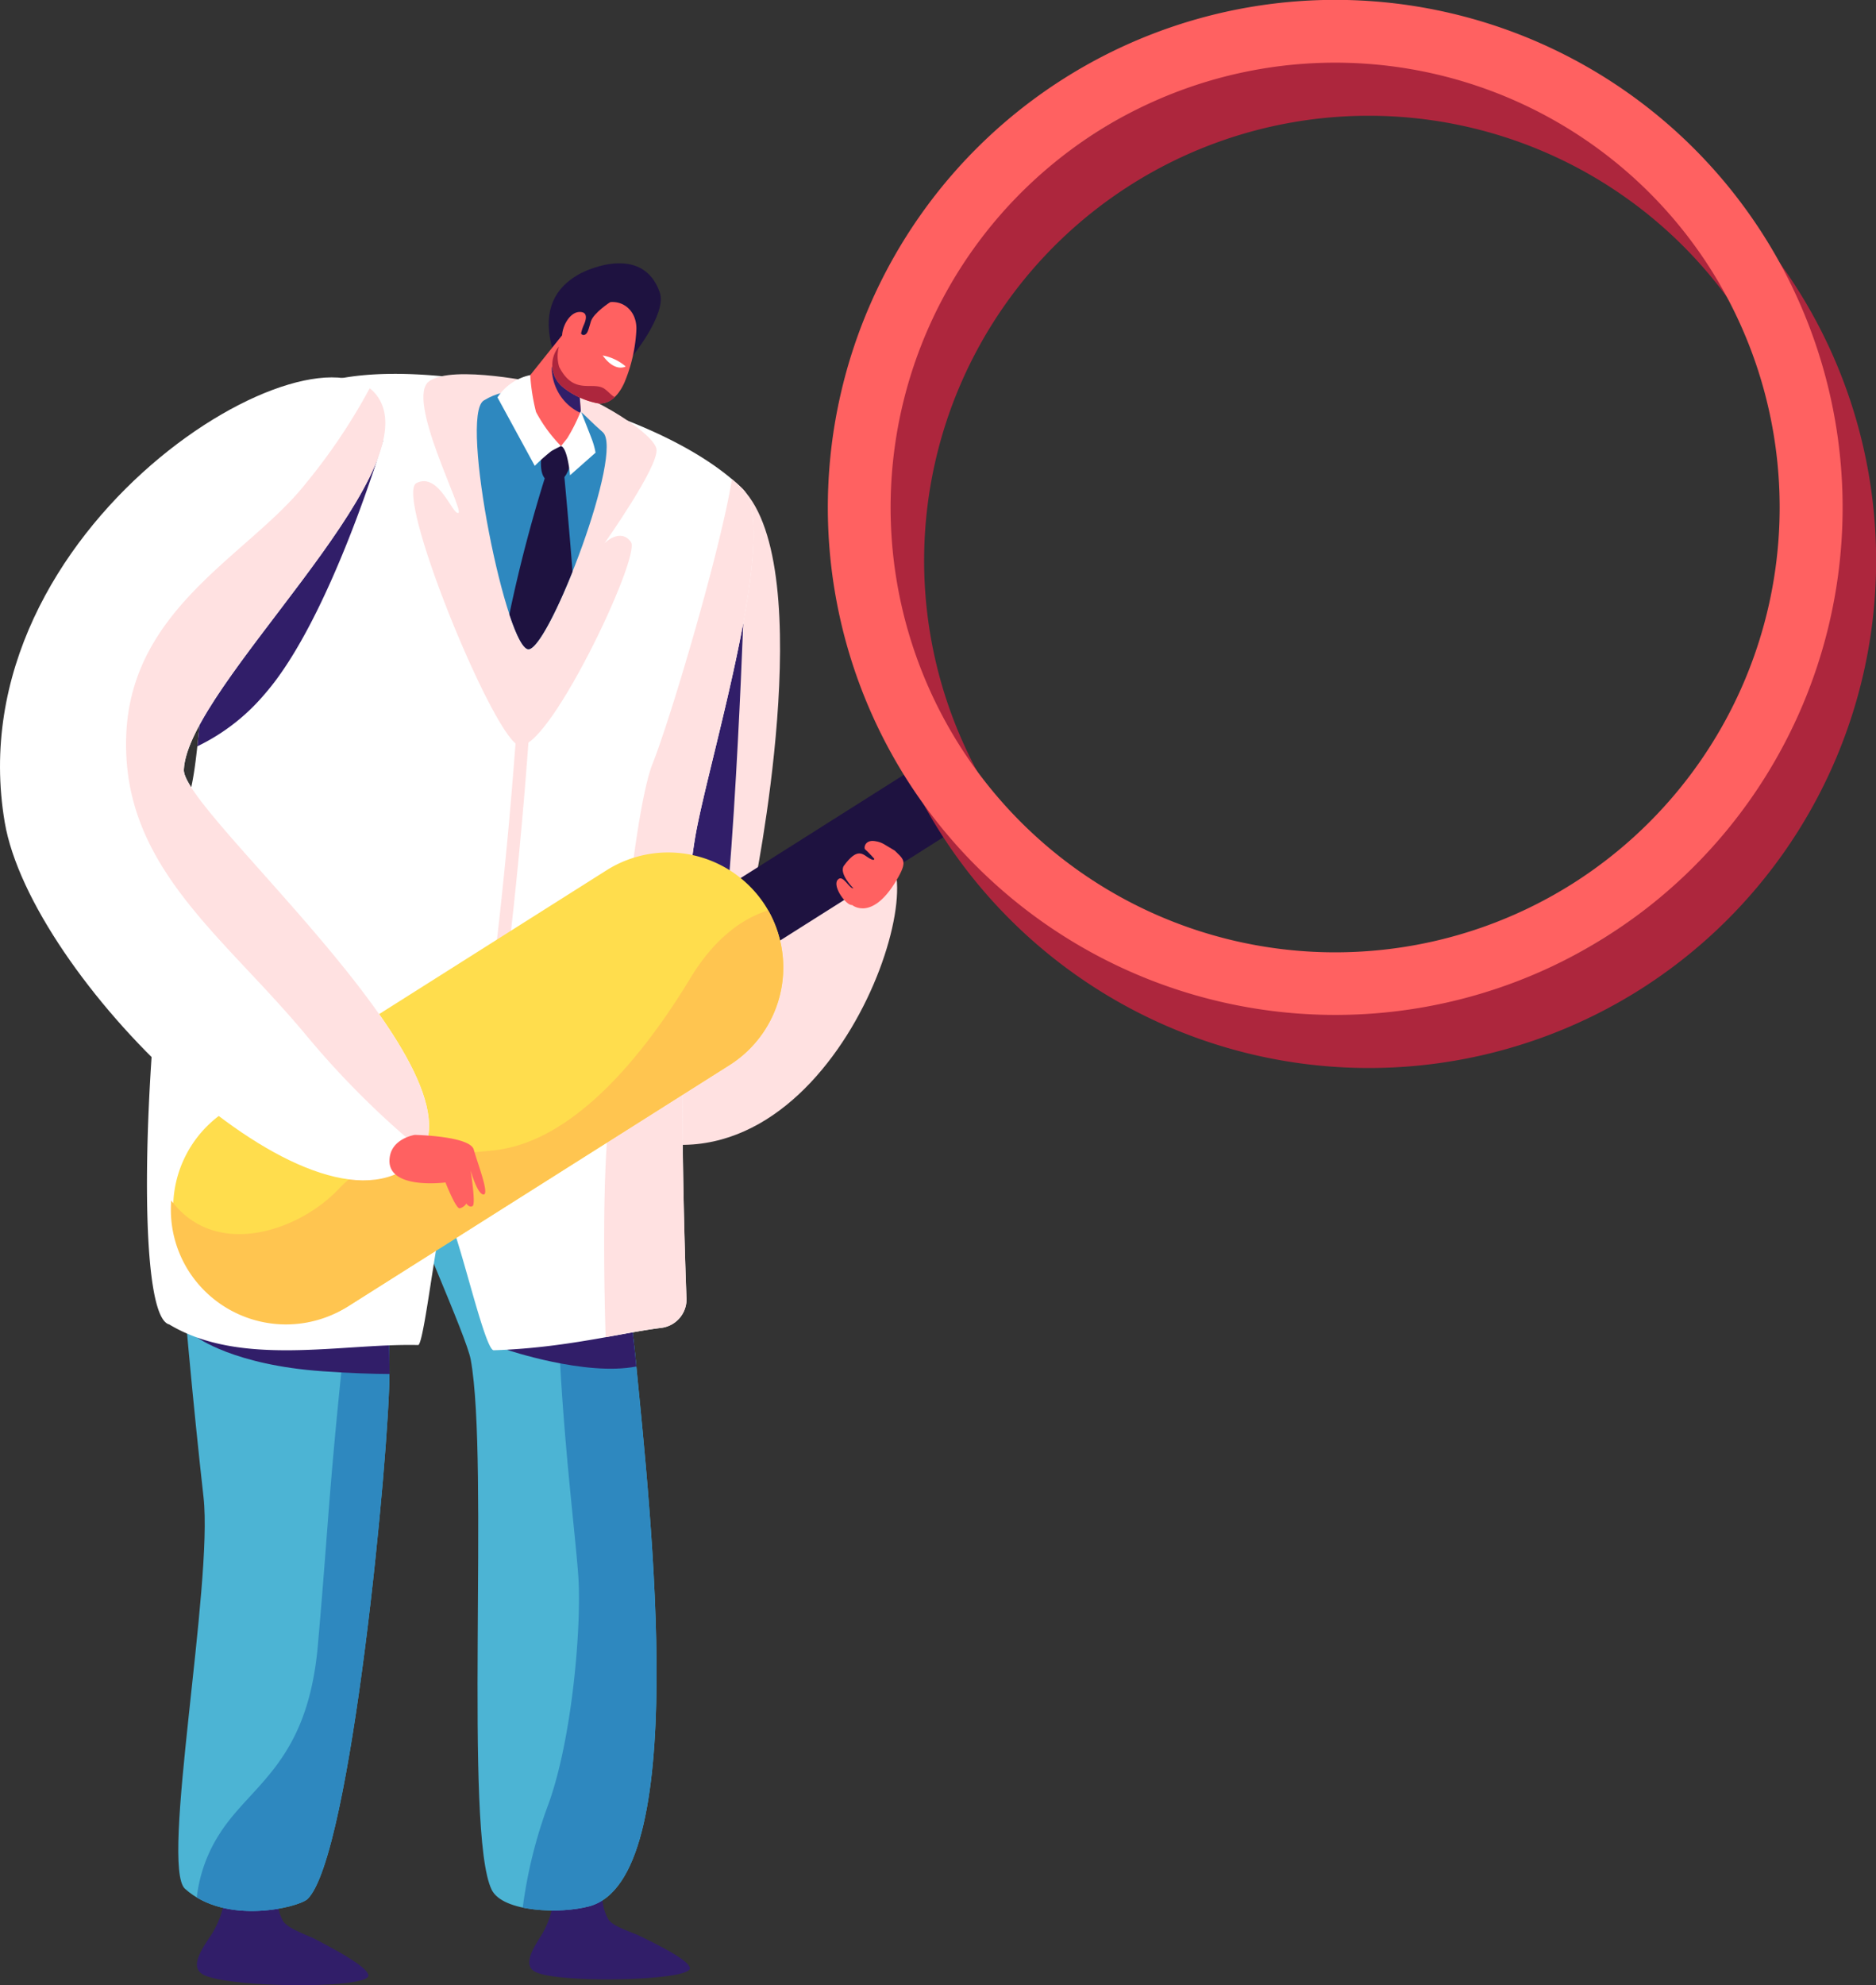 <svg xmlns="http://www.w3.org/2000/svg" xmlns:xlink="http://www.w3.org/1999/xlink" width="177.524" height="187.769" viewBox="0 0 177.524 187.769">
  <rect x="0" y="0" width="177.524" height="187.769" fill="#333333" stroke="none"/>
  <defs>
    <clipPath id="clip-path">
      <rect id="Rectangle_1509" data-name="Rectangle 1509" width="177.524" height="187.769" fill="none"/>
    </clipPath>
  </defs>
  <g id="Group_1779" data-name="Group 1779" transform="translate(-97.476 -378.87)">
    <g id="Group_1684" data-name="Group 1684" transform="translate(97.476 378.87)">
      <g id="Group_1683" data-name="Group 1683" clip-path="url(#clip-path)">
        <g id="Group_1682" data-name="Group 1682">
          <g id="Group_1681" data-name="Group 1681" clip-path="url(#clip-path)">
            <path id="Path_10292" data-name="Path 10292" d="M245.685,200.5c7.355,7.614,1.067,37.989,1.067,37.989s6.87-5.594,12.2-3.574-5.154,33.432-24.306,26.715.462-72.076,11.035-61.13" transform="translate(-175.44 -154.283)" fill="#ffe1e1"/>
            <path id="Path_10293" data-name="Path 10293" d="M269.868,261.316s-1.217,34.649-3.4,37.639-8.751-.624-8.751-.624Z" transform="translate(-199.543 -202.328)" fill="#311e69"/>
            <path id="Path_10294" data-name="Path 10294" d="M223.029,796.131a8.541,8.541,0,0,0,1.2-4.159l4.6-.112a4.327,4.327,0,0,0,.53,2.8c.351.529,1.347.906,2.721,1.445,2.18,1.053,4.873,2.413,4.983,3.147.183,1.223-12.5,1.494-14.638.358-1.117-.594-.379-1.947.6-3.476" transform="translate(-171.783 -613.11)" fill="#311e69"/>
            <path id="Path_10295" data-name="Path 10295" d="M149.334,348.964s9.765,29.248,11.743,49.558c1.494,15.337,5.225,49.068-4.388,51.709-2.711.745-8.19.563-9.235-1.553-2.66-5.386-.216-40.508-1.988-50.156-.8-4.366-19.764-43.443-14.048-47.313s17.915-2.245,17.915-2.245" transform="translate(-100.923 -269.929)" fill="#4cb4d4"/>
            <path id="Path_10296" data-name="Path 10296" d="M83.9,795.829a9.134,9.134,0,0,0,1.416-4.408l4.918.025a4.625,4.625,0,0,0,.478,3.008c.358.577,1.411,1.011,2.863,1.63,2.3,1.194,5.132,2.733,5.226,3.521.157,1.312-13.409,1.2-15.656-.08-1.176-.67-.344-2.093.755-3.7" transform="translate(-63.938 -612.771)" fill="#311e69"/>
            <path id="Path_10297" data-name="Path 10297" d="M229.828,468.571c-.893-9.174-3.376-20.173-5.83-29.475-2.926,3.307-1.478,13.1-1.539,21.426-.081,11.07,1.616,23.837,1.939,28.524s-.566,15.353-2.828,21.575a44.4,44.4,0,0,0-2.429,9.783,15.02,15.02,0,0,0,6.3-.125c9.614-2.64,5.882-36.371,4.388-51.709" transform="translate(-169.674 -339.977)" fill="#2e88bf"/>
            <path id="Path_10298" data-name="Path 10298" d="M224.673,554.25c-.022-.221-.043-.44-.064-.654-.148-1.517-.34-3.085-.567-4.686L212.4,552.662s7.453,2.532,12.272,1.588" transform="translate(-164.455 -425.002)" fill="#311e69"/>
            <path id="Path_10299" data-name="Path 10299" d="M75.043,352.358s-2.97,5.5-3.6,9.141c-1.5,8.722.928,36.447,2.774,52.938.923,8.246-4.115,34.913-1.754,37.032,3.927,3.524,10.826,1.712,11.593.966,4.148-4.034,7.756-42.479,7.756-49.863s-1.689-48.821-1.689-48.821Z" transform="translate(-54.957 -272.819)" fill="#4cb4d4"/>
            <path id="Path_10300" data-name="Path 10300" d="M100.25,489.817a6.092,6.092,0,0,0-2.094-2.222c-3.8-2.1-.808,7.96-2.02,19.862s-1.212,14.4-2.182,25.47-6.222,13.09-9.212,17.7a14.028,14.028,0,0,0-2.246,6.156c3.993,2.392,9.782.83,10.481.15,4.148-4.034,7.756-42.479,7.756-49.863,0-2.609-.211-9.468-.483-17.249" transform="translate(-63.875 -377.313)" fill="#2e88bf"/>
            <path id="Path_10301" data-name="Path 10301" d="M94.4,561.735c2.717.189,4.781.255,6.333.259,0-.068,0-.14,0-.2,0-.851-.023-2.156-.062-3.8l-18.174.521s3.5,2.636,11.9,3.219" transform="translate(-63.874 -432.036)" fill="#311e69"/>
            <path id="Path_10302" data-name="Path 10302" d="M63.728,246.558c-3.852-.9-1.97-36.943,1.888-50.083,2.117-7.21.34-34.893,12.43-38.917,9.14-3.042,31.672,1.851,39.9,9.942,3.614,3.551-2.994,25.079-4.369,32.483-1.923,10.349-1.226,35.965-.913,44.1a2.718,2.718,0,0,1-2.38,2.8c-3.9.486-9.091,1.9-15.857,2.117-.935.031-3.724-12.989-4.606-12.986-.624,0-1.961,12.507-2.548,12.492-7.212-.178-16.754,2.137-23.549-1.947" transform="translate(-47.706 -121.286)" fill="#fff"/>
            <path id="Path_10303" data-name="Path 10303" d="M185.376,157.687s-8.423-1.853-10.67-.22,3.351,12.232,2.78,12.447-1.84-3.881-3.964-2.828,6.986,23.328,9.552,24.761,11.73-17.793,10.739-19.179-2.494.1-2.494.1,5.1-7.2,4.912-8.861-7.444-6.02-10.853-6.218" transform="translate(-134.106 -121.4)" fill="#ffe1e1"/>
            <path id="Path_10304" data-name="Path 10304" d="M207.623,164.754c-2.379-.809-4.726-1.414-7.09.04s2.25,24,4.306,23.514,9.007-18.729,6.95-20.524-2.069-2.318-4.166-3.03" transform="translate(-154.756 -126.912)" fill="#2e88bf"/>
            <path id="Path_10305" data-name="Path 10305" d="M226.919,185.145s-.514,2.3.3,3,.9.4,1.535-.02.9-1.824.9-1.824l-1.226-1.866s-1.454.078-1.515.714" transform="translate(-175.573 -142.799)" fill="#1e1240"/>
            <path id="Path_10306" data-name="Path 10306" d="M237.811,119.286s3.439-4.163,2.719-6.213c-1.553-4.415-6.542-2.34-7.686-1.69-2.192,1.247-3.355,3.3-2.584,6.592.531,2.264,5.578,3.875,7.551,1.311" transform="translate(-178.098 -85.422)" fill="#1e1240"/>
            <path id="Path_10307" data-name="Path 10307" d="M219.749,140.525l-4.6,5.747c-.358.948,3.791,5.464,5.735,4.812.569-.191.781-1.147.73-2.286l-.487-6.282Z" transform="translate(-166.565 -108.804)" fill="#ff6161"/>
            <path id="Path_10308" data-name="Path 10308" d="M233.759,152.038c-.4-.23-.847-.5-1.246-.734a.793.793,0,0,0-1.195.728,4.846,4.846,0,0,0,.609,2.133,4.625,4.625,0,0,0,2.15,1.974Z" transform="translate(-179.101 -117.063)" fill="#311e69"/>
            <path id="Path_10309" data-name="Path 10309" d="M235.062,127.515l-2.975,3.308a2.714,2.714,0,0,0,.443,3.76,7.5,7.5,0,0,0,2.983,1.462c1.165.355,2.2-.456,2.841-1.9a14.8,14.8,0,0,0,1.125-4.907c.147-2.416-2.319-3.732-4.416-1.718" transform="translate(-179.263 -97.967)" fill="#ff6161"/>
            <path id="Path_10310" data-name="Path 10310" d="M252.654,148.945a4.6,4.6,0,0,1,2.178,1.042s-.991.6-2.178-1.042" transform="translate(-195.622 -115.323)" fill="#fff"/>
            <path id="Path_10311" data-name="Path 10311" d="M236.492,149.244c-1.127-.794-2.895.664-4.31-2.083a3.473,3.473,0,0,1-.03-1.925l-.065.072a2.714,2.714,0,0,0,.443,3.759,7.5,7.5,0,0,0,2.982,1.462A1.89,1.89,0,0,0,237.44,150c-.236-.062-.6-.51-.948-.752" transform="translate(-179.264 -112.451)" fill="#ad263d"/>
            <path id="Path_10312" data-name="Path 10312" d="M245.309,125.3s-1.585,1.017-1.837,1.831-.293,1.185-.64,1.281-.832-.824-.461-1.618,1.586-2.653,2.937-1.494" transform="translate(-187.557 -96.728)" fill="#1e1240"/>
            <path id="Path_10313" data-name="Path 10313" d="M237.422,132.688a3.906,3.906,0,0,1,.263-.781c.212-.479.414-1.241-.451-1.2-1.259.053-2.245,2.67-1.145,3.386.816.532,1.194-.721,1.334-1.4" transform="translate(-182.427 -101.198)" fill="#ff6161"/>
            <path id="Path_10314" data-name="Path 10314" d="M214.561,163.878a13.985,13.985,0,0,1-2.363-3.22,18.728,18.728,0,0,1-.549-3.492,4.929,4.929,0,0,0-3.1,2.108l3.528,6.475a18.231,18.231,0,0,1,1.55-1.379c.235-.154.933-.493.933-.493" transform="translate(-161.473 -121.688)" fill="#fff"/>
            <path id="Path_10315" data-name="Path 10315" d="M235.181,175.549l.59-.737a16.331,16.331,0,0,0,1.282-2.572s.75,1.884,1.03,2.623a7.039,7.039,0,0,1,.366,1.314l-2.413,2.133s-.222-2.563-.855-2.76" transform="translate(-182.093 -133.36)" fill="#fff"/>
            <path id="Path_10316" data-name="Path 10316" d="M261.039,278.233c-.313-8.133-1.01-33.748.913-44.1,1.376-7.4,7.983-28.932,4.369-32.483-.309-.3-.64-.6-.987-.9-.964,6.264-5.68,22.314-7.5,26.91-2.02,5.094-3.8,27.55-4.346,36.055-.386,5.987-.229,13.985-.1,18.2,1.973-.352,3.728-.691,5.276-.883a2.718,2.718,0,0,0,2.38-2.8" transform="translate(-196.076 -155.439)" fill="#ffe1e1"/>
            <path id="Path_10317" data-name="Path 10317" d="M88.608,194.761l-4.925,8.333c-.4,3.8-.653,7.414-.963,10.294a19.28,19.28,0,0,0,6.417-4.991c6.182-7.091,11.183-23.966,11.183-23.966Z" transform="translate(-64.047 -142.799)" fill="#311e69"/>
            <path id="Path_10318" data-name="Path 10318" d="M190.237,347.641a.607.607,0,0,1-.566-.823c3.8-9.916,6-41.909,6.017-42.23a.606.606,0,0,1,1.209.081c-.089,1.322-2.228,32.5-6.094,42.583a.606.606,0,0,1-.566.389" transform="translate(-146.825 -235.394)" fill="#ffe1e1"/>
            <rect id="Rectangle_1504" data-name="Rectangle 1504" width="31.55" height="6.987" transform="translate(59.971 89.445) rotate(-32.301)" fill="#1e1240"/>
            <path id="Path_10319" data-name="Path 10319" d="M127.911,362.246h0a10.928,10.928,0,0,0-15.033-3.388L76.7,381.729A10.9,10.9,0,0,0,88.345,400.15l36.177-22.871a10.928,10.928,0,0,0,3.388-15.033" transform="translate(-55.465 -276.554)" fill="#ffdd4d"/>
            <path id="Path_10320" data-name="Path 10320" d="M128.16,381.466c-1.92.585-4.791,2.163-7.351,6.386-4.327,7.14-10.969,15.492-18.621,16.311s-10.914-.313-14.691,3.671-11.655,6.646-15.827,1.067a10.826,10.826,0,0,0,1.642,6.662h0a10.928,10.928,0,0,0,15.033,3.388l36.178-22.87a10.93,10.93,0,0,0,3.637-14.615" transform="translate(-55.466 -295.356)" fill="#ffc550"/>
            <path id="Path_10321" data-name="Path 10321" d="M368.559,95.9A48.014,48.014,0,1,1,434.8,110.828,48.068,48.068,0,0,1,368.559,95.9m76.148-48.139a42.074,42.074,0,1,0-13.081,58.046,42.121,42.121,0,0,0,13.081-58.046" transform="translate(-279.62 -17.221)" fill="#ad263d"/>
            <path id="Path_10323" data-name="Path 10323" d="M354.5,73.658a48.014,48.014,0,1,1,66.241,14.928A48.068,48.068,0,0,1,354.5,73.658m76.148-48.139a42.074,42.074,0,1,0-13.081,58.046,42.122,42.122,0,0,0,13.081-58.046" transform="translate(-268.733 0)" fill="#ff6161"/>
            <path id="Path_10325" data-name="Path 10325" d="M35.821,160.073C30.318,151.55-4.3,172.154.446,200.2c2.465,14.555,28.26,39.94,38.28,32.559C48.443,225.6,17.21,199.313,17.4,195.233c.364-7.886,23.143-27.85,18.423-35.16" transform="translate(0 -122.434)" fill="#fff"/>
            <path id="Path_10326" data-name="Path 10326" d="M356.112,353.263c-1.012-.581-1.126-.77-1.847-.886-.967-.155-1.087.65-.941.776.325.279.859.88.859.88s.088.295-.495-.056-1.065-1.048-2.358.707c-.543.737.884,2.158.884,2.158-.414.037-1.009-1.414-1.5-.789s.818,2.432,1.391,2.372c0,0,1.985,1.665,4.4-2.716.827-1.5.409-1.652-.388-2.447" transform="translate(-271.46 -272.819)" fill="#ff6161"/>
            <path id="Path_10327" data-name="Path 10327" d="M219.5,205.2c-.27-3.707-.823-9.561-.823-9.561l-1.428-.448a138.122,138.122,0,0,0-3.723,14.042c.688,2.084,1.366,3.416,1.882,3.294.853-.2,2.547-3.457,4.092-7.327" transform="translate(-165.326 -151.128)" fill="#1e1240"/>
            <path id="Path_10328" data-name="Path 10328" d="M76.737,163.6a3.728,3.728,0,0,0-.839-.917,55.526,55.526,0,0,1-6.075,9.037c-5.333,6.747-16.605,11.717-16.969,23.959s9.091,18.666,16.969,28.12a82.566,82.566,0,0,0,11.1,11.061c4.929-8.7-22.79-32.256-22.613-36.1.364-7.886,23.143-27.85,18.423-35.16" transform="translate(-40.915 -125.959)" fill="#ffe1e1"/>
            <path id="Path_10329" data-name="Path 10329" d="M165.682,475.531s5.224.1,5.577,1.392,1.518,4.26.92,4.244-1.219-2.286-1.219-2.286.5,3.15.2,3.368-.607-.222-.607-.222a1.015,1.015,0,0,1-.63.449c-.369.036-1.342-2.448-1.342-2.448s-5.9.788-5.251-2.526c.328-1.664,2.347-1.973,2.347-1.973" transform="translate(-126.426 -368.188)" fill="#ff6161"/>
          </g>
        </g>
      </g>
    </g>
  </g>
</svg>

